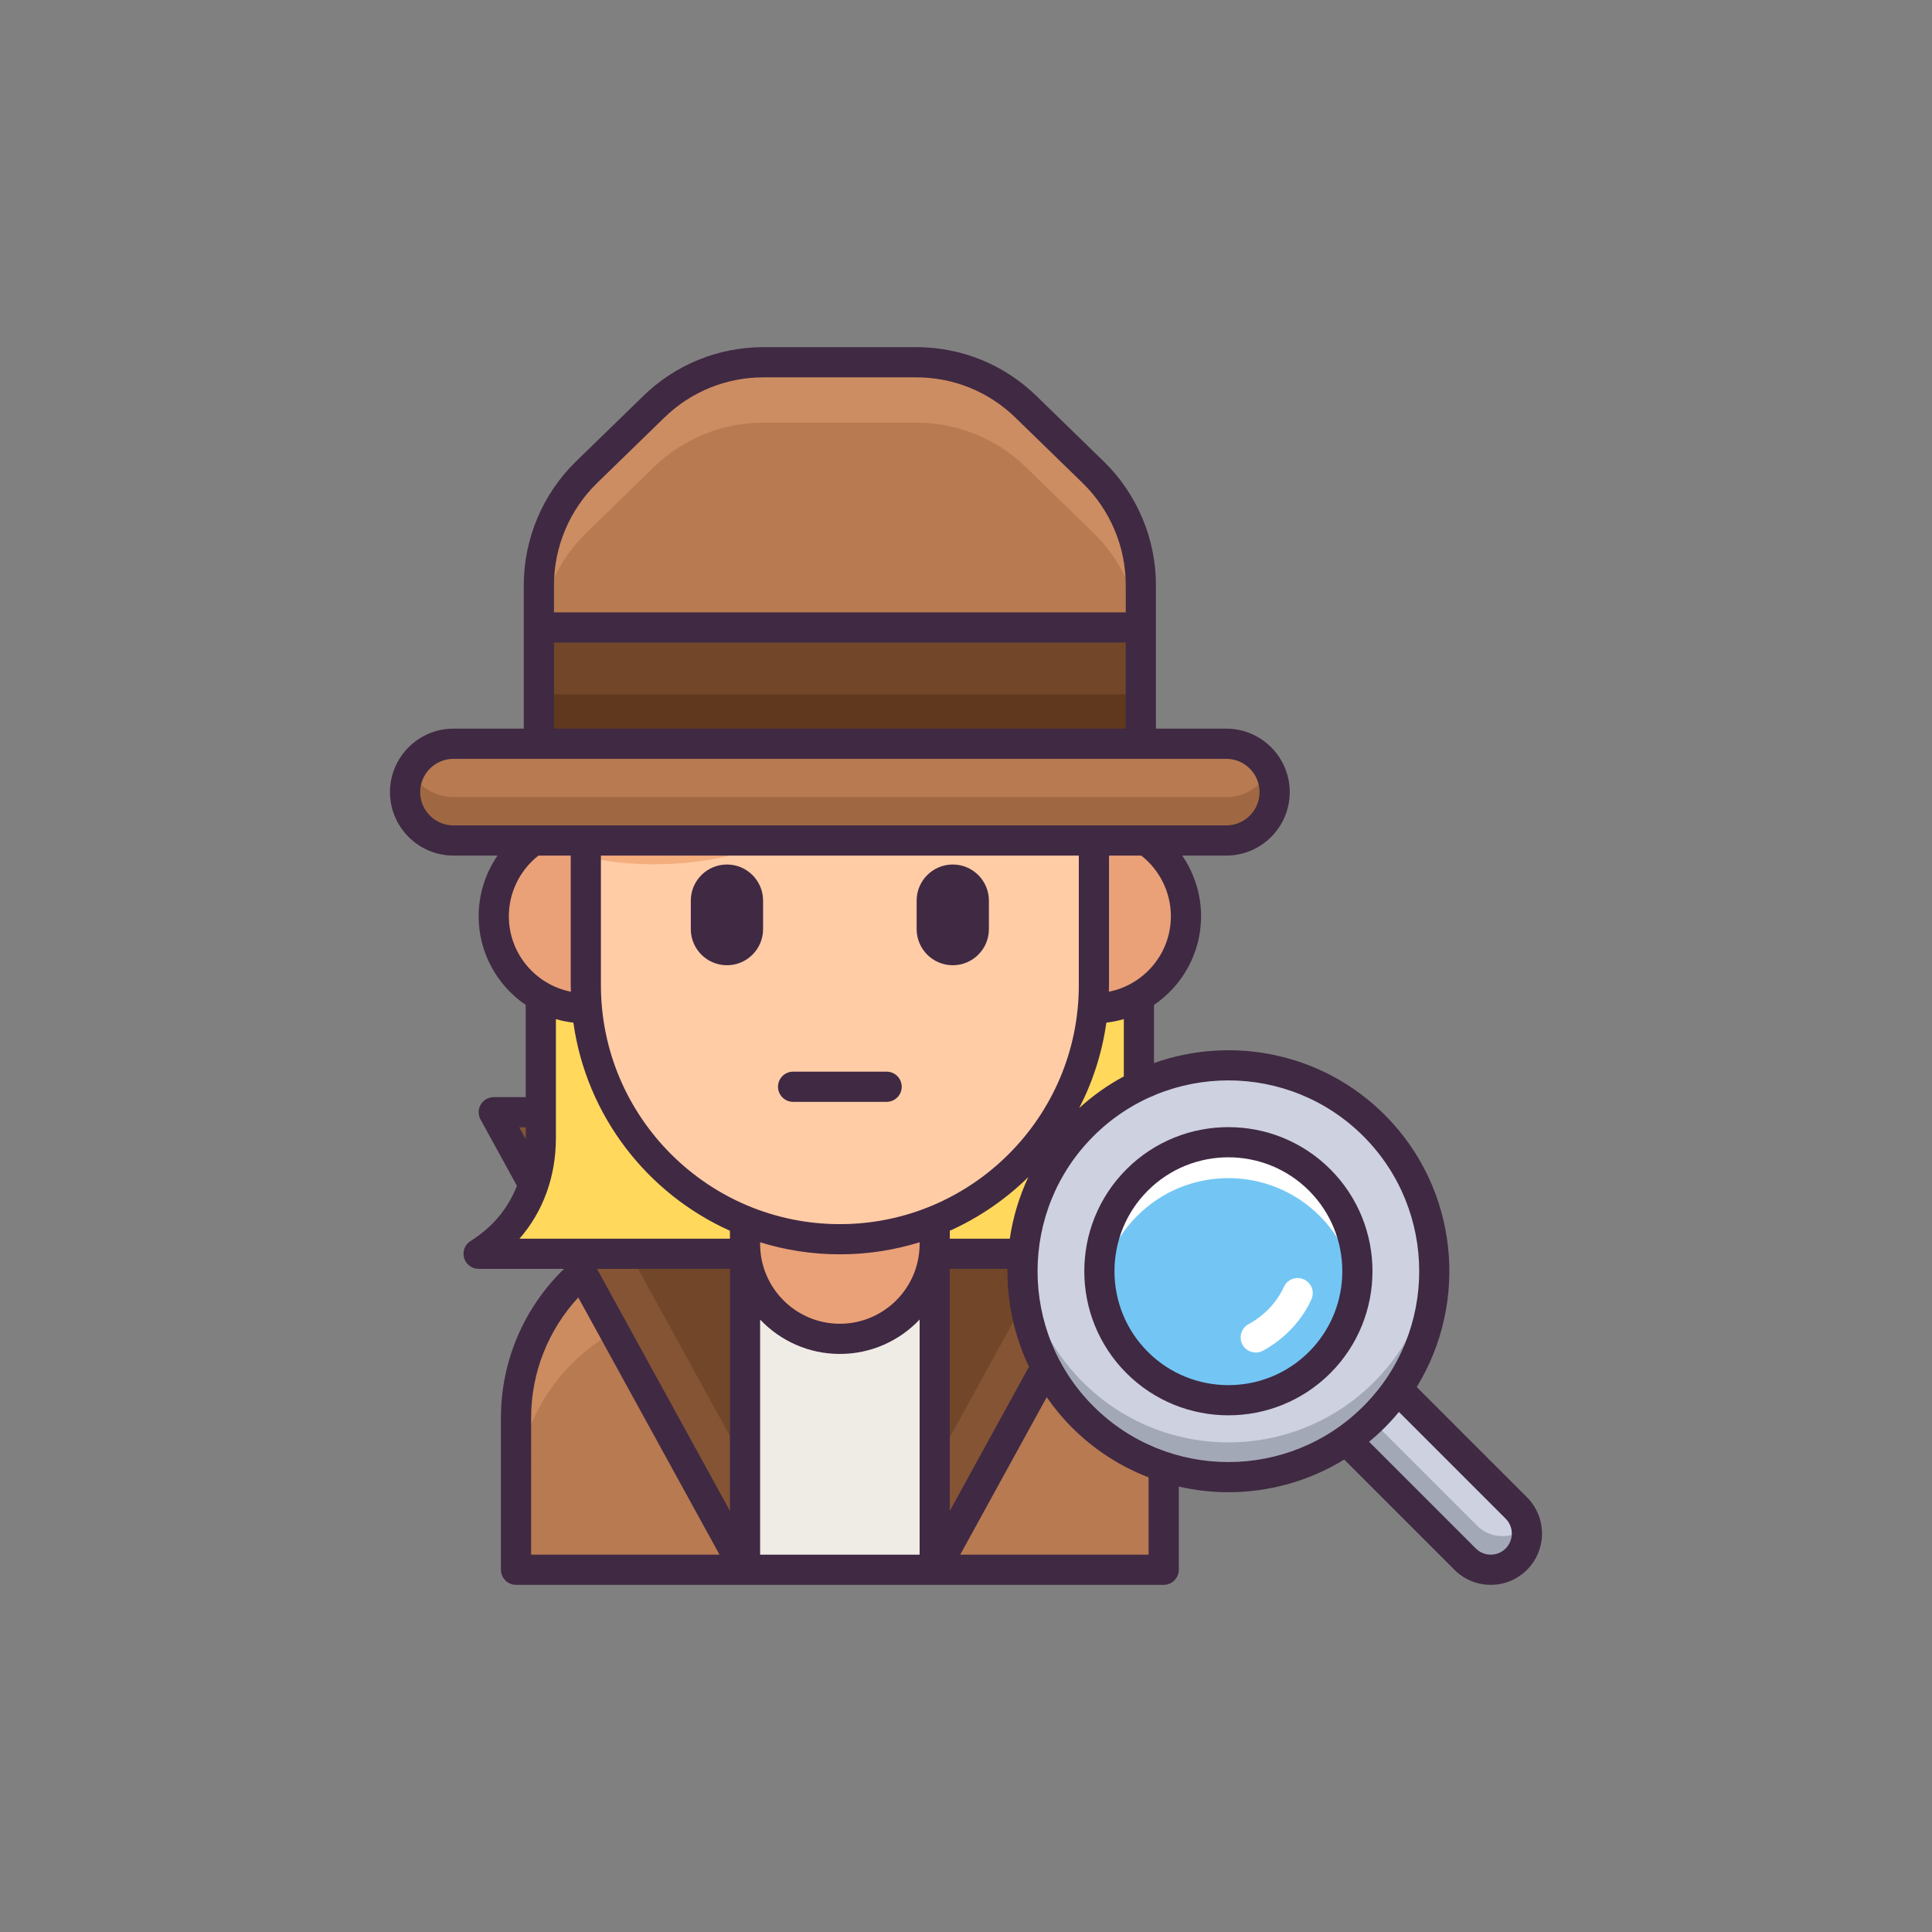 <?xml version="1.0" encoding="utf-8"?>
<!-- Generator: Adobe Illustrator 23.0.3, SVG Export Plug-In . SVG Version: 6.00 Build 0)  -->
<svg version="1.1" id="Layer_1" xmlns="http://www.w3.org/2000/svg" xmlns:xlink="http://www.w3.org/1999/xlink" x="0px" y="0px"
	 viewBox="0 0 512 512" style="enable-background:new 0 0 512 512;" xml:space="preserve">
<rect x="0" y="0" width="512" height="512" fill="#808080" stroke="none"/>
<style type="text/css">
	.st0{fill:#505073;}
	.st1{fill:#424260;}
	.st2{fill:#4A8AD8;}
	.st3{fill:#3F77C9;}
	.st4{fill:#5CB0EA;}
	.st5{fill:#FCD64B;}
	.st6{fill:#F5AB33;}
	.st7{fill:#FFECA6;}
	.st8{fill:#402943;}
	.st9{fill:#6A6A89;}
	.st10{fill:#81D2F2;}
	.st11{fill:#5EB6DD;}
	.st12{fill:#AEECFF;}
	.st13{fill:#8383A5;}
	.st14{fill:#FFFFFF;}
	.st15{fill:#8A8AA8;}
	.st16{fill:#2C6AB5;}
	.st17{fill:#C3D6D8;}
	.st18{fill:#A2BBBC;}
	.st19{fill:#3059AA;}
	.st20{fill:#6E6E96;}
	.st21{fill:#4C9CD8;}
	.st22{fill:#424263;}
	.st23{fill:#6A6A91;}
	.st24{fill:#9393B2;}
	.st25{fill:#777796;}
	.st26{fill:#A7A7C6;}
	.st27{fill:#BCBCD8;}
	.st28{fill:#747491;}
	.st29{fill:#A0A0BC;}
	.st30{fill:#3E3E5B;}
	.st31{fill:#8484A5;}
	.st32{fill:#F7F5F0;}
	.st33{fill:#EFECE6;}
	.st34{fill:#EAA178;}
	.st35{fill:#B77A51;}
	.st36{fill:#CC8C60;}
	.st37{fill:#724729;}
	.st38{fill:#845434;}
	.st39{fill:#FFD85C;}
	.st40{fill:#FFCCA6;}
	.st41{fill:#F4AD7D;}
	.st42{fill:#211723;}
	.st43{fill:#2A2A33;}
	.st44{fill:#A06842;}
	.st45{fill:#CC8D62;}
	.st46{fill:#60381D;}
	.st47{fill:#CED1E0;}
	.st48{fill:#A3A8B7;}
	.st49{fill:#73C6F4;}
	.st50{fill:#E8ECEF;}
	.st51{fill:#EEFCFF;}
	.st52{fill:#A4CDEA;}
	.st53{fill:#F05458;}
	.st54{fill:#CC3A45;}
	.st55{fill:#E50707;}
	.st56{fill:#3F3F5E;}
	.st57{fill:#31314C;}
	.st58{fill:#F4AA40;}
	.st59{fill:#F9CE64;}
	.st60{fill:#A6BBBC;}
	.st61{fill:#696993;}
	.st62{fill:#366EBF;}
	.st63{fill:#5BA5EF;}
	.st64{fill:#C7C7D3;}
	.st65{fill:#E3E3E5;}
	.st66{fill:#3972C4;}
	.st67{fill:#6CCBFF;}
	.st68{fill:#DFDFEA;}
	.st69{fill:#AAAAC1;}
	.st70{fill:#444463;}
	.st71{fill:#3C3C56;}
	.st72{fill:#68688E;}
	.st73{fill:#A3A3C4;}
	.st74{fill:#E6E6F4;}
	.st75{fill:#676777;}
	.st76{fill:#808091;}
	.st77{fill:#4E4E5E;}
	.st78{fill:#3E3E49;}
	.st79{fill:#575763;}
	.st80{fill:#C7BDAB;}
	.st81{fill:#DBD8CE;}
	.st82{fill:#F4F1E9;}
	.st83{fill:#454563;}
	.st84{fill:#F24646;}
	.st85{fill:#DD3C48;}
	.st86{fill:#F77F63;}
	.st87{fill:#FFDF5A;}
	.st88{fill:#F4BC95;}
	.st89{fill:#383842;}
	.st90{fill:#4B4B56;}
	.st91{fill:#F9F7F2;}
	.st92{fill:#DDD7CE;}
	.st93{fill:#DCE9F1;}
	.st94{fill:#9FB7B7;}
	.st95{fill:#A5A5BF;}
	.st96{fill:#85A500;}
	.st97{fill:#A7C10E;}
	.st98{fill:#758902;}
	.st99{fill:#FFE948;}
	.st100{fill:#EDC82E;}
	.st101{fill:#FFF471;}
	.st102{fill:#D3D3E5;}
	.st103{fill:#BCBCD3;}
	.st104{fill:#9E9EB5;}
	.st105{fill:#B3B3C6;}
	.st106{fill:#828299;}
	.st107{fill:#A06338;}
	.st108{fill:#A7A7B7;}
	.st109{fill:#DCDCE5;}
	.st110{fill:#8888AA;}
	.st111{fill:#E4EFF4;}
	.st112{fill:#C7D9DD;}
	.st113{fill:#ECECEC;}
	.st114{fill:#66668E;}
	.st115{fill:#8080AA;}
	.st116{fill:#4478CC;}
	.st117{fill:#F05458;stroke:#402943;stroke-width:8;stroke-linecap:round;stroke-linejoin:round;stroke-miterlimit:10;}
	.st118{fill:#F2404D;}
	.st119{fill:#FF7166;}
	.st120{fill:#CC1127;}
	.st121{fill:#FF2434;}
	.st122{fill:#9E5E33;}
	.st123{fill:#D89466;}
	.st124{fill:#DADAE5;}
	.st125{fill:#EBEBF2;}
	.st126{fill:#FF4A4A;}
	.st127{fill:#2765AF;}
	.st128{fill:#B5B5C6;}
	.st129{fill:#CCCCDD;}
	.st130{fill:#FFE41D;}
	.st131{fill:#FF7D7D;}
	.st132{fill:#FFD652;}
	.st133{fill:#EFB126;}
	.st134{fill:#F4E9C9;}
	.st135{fill:#DDCFAC;}
	.st136{fill:#FF766C;}
	.st137{fill:#545470;}
	.st138{fill:#9696BC;}
	.st139{fill:#B0B0D6;}
	.st140{fill:#F2E6D6;}
	.st141{fill:#D3C1AE;}
	.st142{fill:#8FCDE5;}
	.st143{fill:#FFEA92;}
	.st144{fill:#C7C7DD;}
	.st145{fill:#E7E7F2;}
	.st146{fill:#8F8FA8;}
	.st147{fill:#935F3B;}
	.st148{fill:#593821;}
	.st149{fill:#E4EAEA;}
	.st150{fill:#FAFFF5;}
	.st151{fill:#C9D3D3;}
	.st152{fill:#1EBC88;}
	.st153{fill:#EFB289;}
	.st154{fill:#FFDCC5;}
	.st155{fill:#FFB54A;}
	.st156{fill:#FFD550;}
	.st157{fill:#FFEE4D;}
	.st158{fill:#FFF48D;}
	.st159{fill:#FFA41F;}
	.st160{fill:#59C3F0;}
	.st161{fill:#7A4C2C;}
	.st162{fill:#9E633B;}
	.st163{fill:#F3F9F2;}
	.st164{fill:#96DCFA;}
	.st165{fill:#21A0D6;}
	.st166{fill:#C3C3D8;}
	.st167{fill:#676791;}
	.st168{fill:#EFF0F3;}
	.st169{fill:#EFAF84;}
	.st170{fill:#FFDBC2;}
	.st171{fill:#7DD1FF;}
	.st172{fill:#CE8D61;}
	.st173{fill:#8E532B;}
	.st174{fill:#C9743A;}
	.st175{fill:#E58A4C;}
	.st176{fill:#6B6B91;}
	.st177{fill:#F7C948;}
	.st178{fill:#FFE98A;}
	.st179{fill:#575777;}
	.st180{fill:#3F2944;}
	.st181{fill:#E3E8E2;}
	.st182{fill:#684F6D;}
	.st183{fill:#8B8BA5;}
	.st184{fill:#8ACEBC;}
	.st185{fill:#402943;stroke:#402943;stroke-width:8;stroke-linecap:round;stroke-linejoin:round;stroke-miterlimit:10;}
	.st186{fill:#67C2F4;}
	.st187{fill:#8E5935;}
	.st188{fill:#A3673E;}
	.st189{fill:#BC7D51;}
	.st190{fill:#D1916D;}
	.st191{fill:#1F5FA0;}
	.st192{fill:#E08622;}
	.st193{fill:#FFFBB8;}
	.st194{fill:#EDAE21;}
	.st195{fill:#303049;}
	.st196{fill:#FFD939;}
</style>
<g>
	<g>
		<path class="st32" d="M308.392,416H136.754v-40.331c0-28.069,22.755-50.824,50.824-50.824h69.99
			c28.069,0,50.824,22.755,50.824,50.824V416z"/>
		<path class="st33" d="M308.392,416H136.754v-40.331c0-28.069,22.755-50.824,50.824-50.824h69.99
			c28.069,0,50.824,22.755,50.824,50.824V416z"/>
		
			<ellipse transform="matrix(0.921 -0.389 0.389 0.921 -110.622 112.408)" class="st34" cx="222.573" cy="329.673" rx="25.134" ry="25.134"/>
		<path class="st35" d="M257.568,324.845h-9.861V416h60.684v-40.331C308.392,347.6,285.637,324.845,257.568,324.845z"/>
		<path class="st36" d="M257.568,324.845h-9.861v21.578h9.861c28.069,0,50.824,22.755,50.824,50.824v-21.578
			C308.392,347.6,285.637,324.845,257.568,324.845z"/>
		<path class="st35" d="M197.44,324.845h-9.862c-28.069,0-50.824,22.755-50.824,50.824V416h60.686V324.845z"/>
		<path class="st36" d="M187.578,324.845c-28.069,0-50.824,22.755-50.824,50.824v21.578c0-28.069,22.755-50.824,50.824-50.824h9.862
			v-21.578H187.578z"/>
		<path class="st37" d="M164.281,294.753h-33.432L197.44,416v-92.458C183.435,317.9,171.771,307.691,164.281,294.753z"/>
		<polygon class="st38" points="146.309,294.753 130.849,294.753 197.44,416 197.44,387.851 		"/>
		<path class="st37" d="M280.866,294.753h33.432L247.707,416v-92.458C261.712,317.9,273.376,307.691,280.866,294.753z"/>
		<polygon class="st38" points="299.027,294.753 247.707,388.195 247.707,416 314.298,294.753 		"/>
		<path class="st39" d="M143.323,258.956c0,0,0,32.364,0,42.601c0,10.749-4.204,23.034-16.488,30.711c18.939,0,70.605,0,70.605,0
			v-73.313H143.323z"/>
		<path class="st39" d="M301.824,258.956c0,0,0,32.364,0,42.601c0,10.749,4.204,23.034,16.488,30.711c-18.939,0-70.605,0-70.605,0
			v-73.313H301.824z"/>
		<path class="st40" d="M222.573,328.409L222.573,328.409c-37.183,0-67.325-30.142-67.325-67.325v-82.285h134.65v82.285
			C289.898,298.266,259.755,328.409,222.573,328.409z"/>
		<path class="st41" d="M155.248,227.164L155.248,227.164L155.248,227.164c19.386,4.063,39.575,1.51,57.339-7.253l39.909-19.686
			l37.401,26.939v-48.365H155.248V227.164z"/>
		<path class="st42" d="M252.496,186.279l-39.909,19.686c-17.764,8.762-32.339,11.316-51.725,7.253l0,0l-14.553,8.876v-49.468
			c1.202-26.508,15.467-31.572,47.894-34.245c19.047-1.57,39.642-1.197,60.08,1.229c31.612,3.752,46.065,6.508,46.065,34.061v51.026
			l-16.065-11.48L252.496,186.279z"/>
		<path class="st43" d="M254.283,139.611c-20.438-2.426-41.033-2.799-60.08-1.229c-32.427,2.673-46.692,7.737-47.894,34.245v15.54
			c1.202-26.508,15.467-31.572,47.894-34.245c19.047-1.57,39.642-1.197,60.08,1.229c31.612,3.752,46.065,6.508,46.065,34.061v-15.54
			C300.348,146.118,285.895,143.363,254.283,139.611z"/>
		<path class="st8" d="M192.65,255.797L192.65,255.797c-5.288,0-9.574-4.286-9.574-9.574v-7.543c0-5.288,4.286-9.574,9.574-9.574
			l0,0c5.288,0,9.574,4.286,9.574,9.574v7.543C202.224,251.511,197.937,255.797,192.65,255.797z"/>
		<path class="st8" d="M252.495,255.797L252.495,255.797c-5.288,0-9.574-4.286-9.574-9.574v-7.543c0-5.288,4.286-9.574,9.574-9.574
			l0,0c5.288,0,9.574,4.286,9.574,9.574v7.543C262.069,251.511,257.783,255.797,252.495,255.797z"/>
		<path class="st34" d="M130.849,242.81c0,13.475,10.924,24.399,24.399,24.399v-48.798
			C141.773,218.412,130.849,229.335,130.849,242.81z"/>
		<path class="st34" d="M314.296,242.81c0,13.475-10.924,24.399-24.399,24.399v-48.798
			C303.373,218.412,314.296,229.335,314.296,242.81z"/>
		<path class="st35" d="M324.974,197.098H120.171c-7.081,0-12.821,5.74-12.821,12.821l0,0c0,7.081,5.74,12.821,12.821,12.821
			h204.803c7.081,0,12.821-5.74,12.821-12.821l0,0C337.795,202.838,332.055,197.098,324.974,197.098z"/>
		<path class="st44" d="M324.974,211.235H120.171c-5.01,0-9.337-2.88-11.446-7.068c-0.872,1.732-1.375,3.681-1.375,5.752l0,0
			c0,7.081,5.74,12.821,12.821,12.821h204.803c7.081,0,12.821-5.74,12.821-12.821l0,0c0-2.071-0.503-4.021-1.375-5.752
			C334.311,208.355,329.984,211.235,324.974,211.235z"/>
		<path class="st35" d="M271.88,107.803C264.102,100.235,253.678,96,242.826,96h-20.253H202.32
			c-10.852,0-21.276,4.235-29.054,11.803l-17.847,17.365c-8.061,7.844-12.608,18.613-12.608,29.86v42.07h79.762h79.762v-42.07
			c0-11.247-4.547-22.016-12.608-29.86L271.88,107.803z"/>
		<path class="st45" d="M289.727,125.168l-17.847-17.365C264.102,100.235,253.678,96,242.826,96h-20.253H202.32
			c-10.852,0-21.277,4.234-29.054,11.803l-17.847,17.365c-8.061,7.843-12.608,18.613-12.608,29.86v16.004
			c0-11.247,4.547-22.017,12.608-29.86l17.847-17.365c7.778-7.568,18.202-11.803,29.054-11.803h20.253h20.253
			c10.852,0,21.276,4.235,29.054,11.803l17.847,17.365c8.061,7.843,12.608,18.613,12.608,29.86v-16.004
			C302.335,143.781,297.788,133.011,289.727,125.168z"/>
		<rect x="142.811" y="166.28" class="st37" width="159.524" height="30.818"/>
		<rect x="142.811" y="184" class="st46" width="159.524" height="13.098"/>
		<path class="st47" d="M401.84,413.191L401.84,413.191c-3.745,3.745-9.817,3.745-13.562,0l-44.387-44.387l13.562-13.562
			l44.387,44.387C405.586,403.374,405.586,409.446,401.84,413.191z"/>
		<path class="st48" d="M391.415,404.29l-41.505-41.505l-6.019,6.019l44.387,44.387c3.745,3.745,9.817,3.745,13.562,0
			c2.303-2.303,3.184-5.485,2.655-8.466C400.728,408.018,395.005,407.88,391.415,404.29z"/>
		<circle class="st47" cx="325.536" cy="336.888" r="54.596"/>
		<path class="st48" d="M364.141,366.254c-21.321,21.321-55.889,21.321-77.21,0c-9.484-9.484-14.738-21.591-15.785-33.986
			c-1.306,15.469,3.948,31.388,15.785,43.224c21.321,21.321,55.889,21.321,77.21,0c11.837-11.837,17.091-27.755,15.785-43.224
			C378.88,344.663,373.626,356.77,364.141,366.254z"/>
		<circle class="st49" cx="325.536" cy="336.888" r="34.203"/>
		<path class="st14" d="M301.351,322.231c13.357-13.357,35.013-13.357,48.37,0c5.464,5.464,8.689,12.316,9.683,19.421
			c1.436-10.264-1.79-21.056-9.683-28.949c-13.357-13.357-35.013-13.357-48.37,0c-7.894,7.893-11.119,18.685-9.683,28.949
			C292.662,334.547,295.887,327.695,301.351,322.231z"/>
		<g>
			<path class="st14" d="M332.789,358.432c-1.423,0-2.8-0.76-3.523-2.1c-1.05-1.944-0.325-4.371,1.619-5.42
				c5.882-3.176,8.502-7.95,9.355-9.854c0.903-2.016,3.271-2.918,5.286-2.014c2.016,0.903,2.918,3.27,2.015,5.286
				c-2.51,5.601-7.195,10.566-12.855,13.622C334.081,358.278,333.431,358.432,332.789,358.432z"/>
		</g>
	</g>
	<g>
		<path class="st8" d="M210.181,292h24.784c2.209,0,4-1.791,4-4c0-2.209-1.791-4-4-4h-24.784c-2.209,0-4,1.791-4,4
			C206.181,290.209,207.972,292,210.181,292z"/>
		<path class="st8" d="M404.669,396.8l-29.227-29.226c13.879-22.573,11.065-52.582-8.472-72.12
			c-16.505-16.506-40.488-21.079-61.146-13.736V266.31c7.521-5.114,12.472-13.739,12.472-23.499c0-5.803-1.792-11.395-5-16.071
			h11.678c9.274,0,16.82-7.546,16.82-16.82c0-9.275-7.546-16.821-16.82-16.821h-18.64v-38.07c0-12.254-5.037-24.182-13.819-32.727
			l-17.846-17.365C266.097,96.594,254.788,92,242.826,92H202.32c-11.962,0-23.27,4.594-31.844,12.936l-17.847,17.365
			c-8.782,8.545-13.819,20.473-13.819,32.727v38.07h-18.64c-9.274,0-16.82,7.546-16.82,16.821c0,9.275,7.546,16.82,16.82,16.82
			h11.678c-3.208,4.676-4.999,10.268-4.999,16.071c0,9.761,4.951,18.387,12.474,23.501v24.442h-8.474
			c-1.414,0-2.723,0.746-3.442,1.963c-0.72,1.217-0.744,2.723-0.063,3.962l9.652,17.574c-2.021,5.153-5.699,10.51-12.281,14.623
			c-1.513,0.946-2.217,2.78-1.725,4.495c0.491,1.715,2.061,2.897,3.845,2.897h22.64c-10.649,10.306-16.721,24.53-16.721,39.401V416
			c0,2.209,1.791,4,4,4h171.638c2.209,0,4-1.791,4-4v-22.04c4.322,0.988,8.732,1.496,13.145,1.496
			c10.659,0,21.312-2.898,30.688-8.663l29.226,29.226c2.566,2.567,5.979,3.981,9.609,3.981s7.043-1.414,9.609-3.981
			C409.968,410.721,409.968,402.099,404.669,396.8z M297.824,285.264c-4.198,2.251-8.177,5.047-11.832,8.394
			c3.592-6.966,6.072-14.59,7.199-22.646c1.588-0.184,3.135-0.501,4.633-0.937V285.264z M159.248,226.739h126.649v34.345
			c0,34.917-28.407,63.325-63.325,63.325c-34.917,0-63.324-28.407-63.324-63.325V226.739z M267.605,328.268h-15.898v-2.106
			c7.773-3.494,14.814-8.331,20.816-14.228C270.073,317.153,268.432,322.661,267.605,328.268z M201.44,329.212
			c6.68,2.077,13.778,3.197,21.133,3.197c7.355,0,14.453-1.12,21.134-3.197v0.462c0,11.654-9.48,21.134-21.134,21.134
			c-11.64,0-21.111-9.46-21.133-21.096V329.212z M193.44,336.268v64.139l-35.227-64.139H193.44z M201.44,349.698
			c5.313,5.604,12.819,9.11,21.133,9.11c8.314,0,15.821-3.507,21.134-9.112V412H201.44V349.698z M251.707,336.268h15.276
			c-0.093,8.872,1.812,17.757,5.713,25.923l-20.989,38.216V336.268z M310.296,242.81c0,9.894-7.082,18.158-16.442,20.006
			c0.014-0.578,0.044-1.152,0.044-1.733v-34.345h8.553C307.377,230.596,310.296,236.532,310.296,242.81z M158.208,128.035
			l17.847-17.365c7.072-6.88,16.399-10.67,26.266-10.67h40.506c9.866,0,19.193,3.789,26.265,10.67l17.847,17.365
			c7.243,7.048,11.397,16.886,11.397,26.993v7.252H146.811v-7.252C146.811,144.921,150.965,135.083,158.208,128.035z
			 M146.811,170.28h151.524v22.818H146.811V170.28z M111.351,209.919c0-4.864,3.957-8.821,8.82-8.821h204.804
			c4.863,0,8.82,3.957,8.82,8.821c0,4.864-3.957,8.82-8.82,8.82H120.171C115.308,218.739,111.351,214.782,111.351,209.919z
			 M134.85,242.81c0-6.279,2.919-12.215,7.846-16.071h8.553v34.345c0,0.581,0.03,1.155,0.044,1.733
			C141.932,260.969,134.85,252.704,134.85,242.81z M137.61,298.753h1.713v2.804c0,0.101-0.002,0.207-0.003,0.31L137.61,298.753z
			 M147.323,301.557v-31.482c1.497,0.436,3.044,0.752,4.631,0.936c3.449,24.648,19.536,45.286,41.486,55.151v2.106h-55.778
			C143.893,321.141,147.323,311.848,147.323,301.557z M140.754,375.669c0-11.843,4.511-23.206,12.494-31.825L190.68,412h-49.926
			V375.669z M304.392,412h-49.924l22.922-41.737c1.965,2.832,4.191,5.536,6.713,8.058c5.957,5.957,12.892,10.346,20.289,13.196V412z
			 M289.759,372.664c-19.727-19.727-19.727-51.826,0-71.553c9.864-9.863,22.82-14.795,35.777-14.795
			c12.957,0,25.913,4.932,35.777,14.795c19.727,19.727,19.727,51.826,0,71.553C341.585,392.391,309.487,392.391,289.759,372.664z
			 M399.013,410.363c-1.057,1.056-2.46,1.637-3.953,1.637c-1.493,0-2.897-0.581-3.953-1.637l-28.282-28.282
			c1.425-1.178,2.812-2.426,4.146-3.759c1.334-1.334,2.582-2.721,3.76-4.146l28.283,28.283
			C401.192,404.637,401.192,408.183,399.013,410.363z"/>
		<path class="st8" d="M352.55,309.874c-14.895-14.895-39.133-14.895-54.027,0c-14.895,14.895-14.895,39.132,0,54.027
			c7.447,7.448,17.23,11.171,27.014,11.171s19.566-3.724,27.014-11.171C367.444,349.006,367.444,324.769,352.55,309.874z
			 M346.894,358.244c-11.777,11.776-30.938,11.776-42.715,0c-11.775-11.776-11.775-30.938,0-42.714
			c5.889-5.888,13.623-8.832,21.357-8.832c7.734,0,15.469,2.944,21.357,8.832C358.669,327.307,358.669,346.468,346.894,358.244z"/>
	</g>
</g>
</svg>
